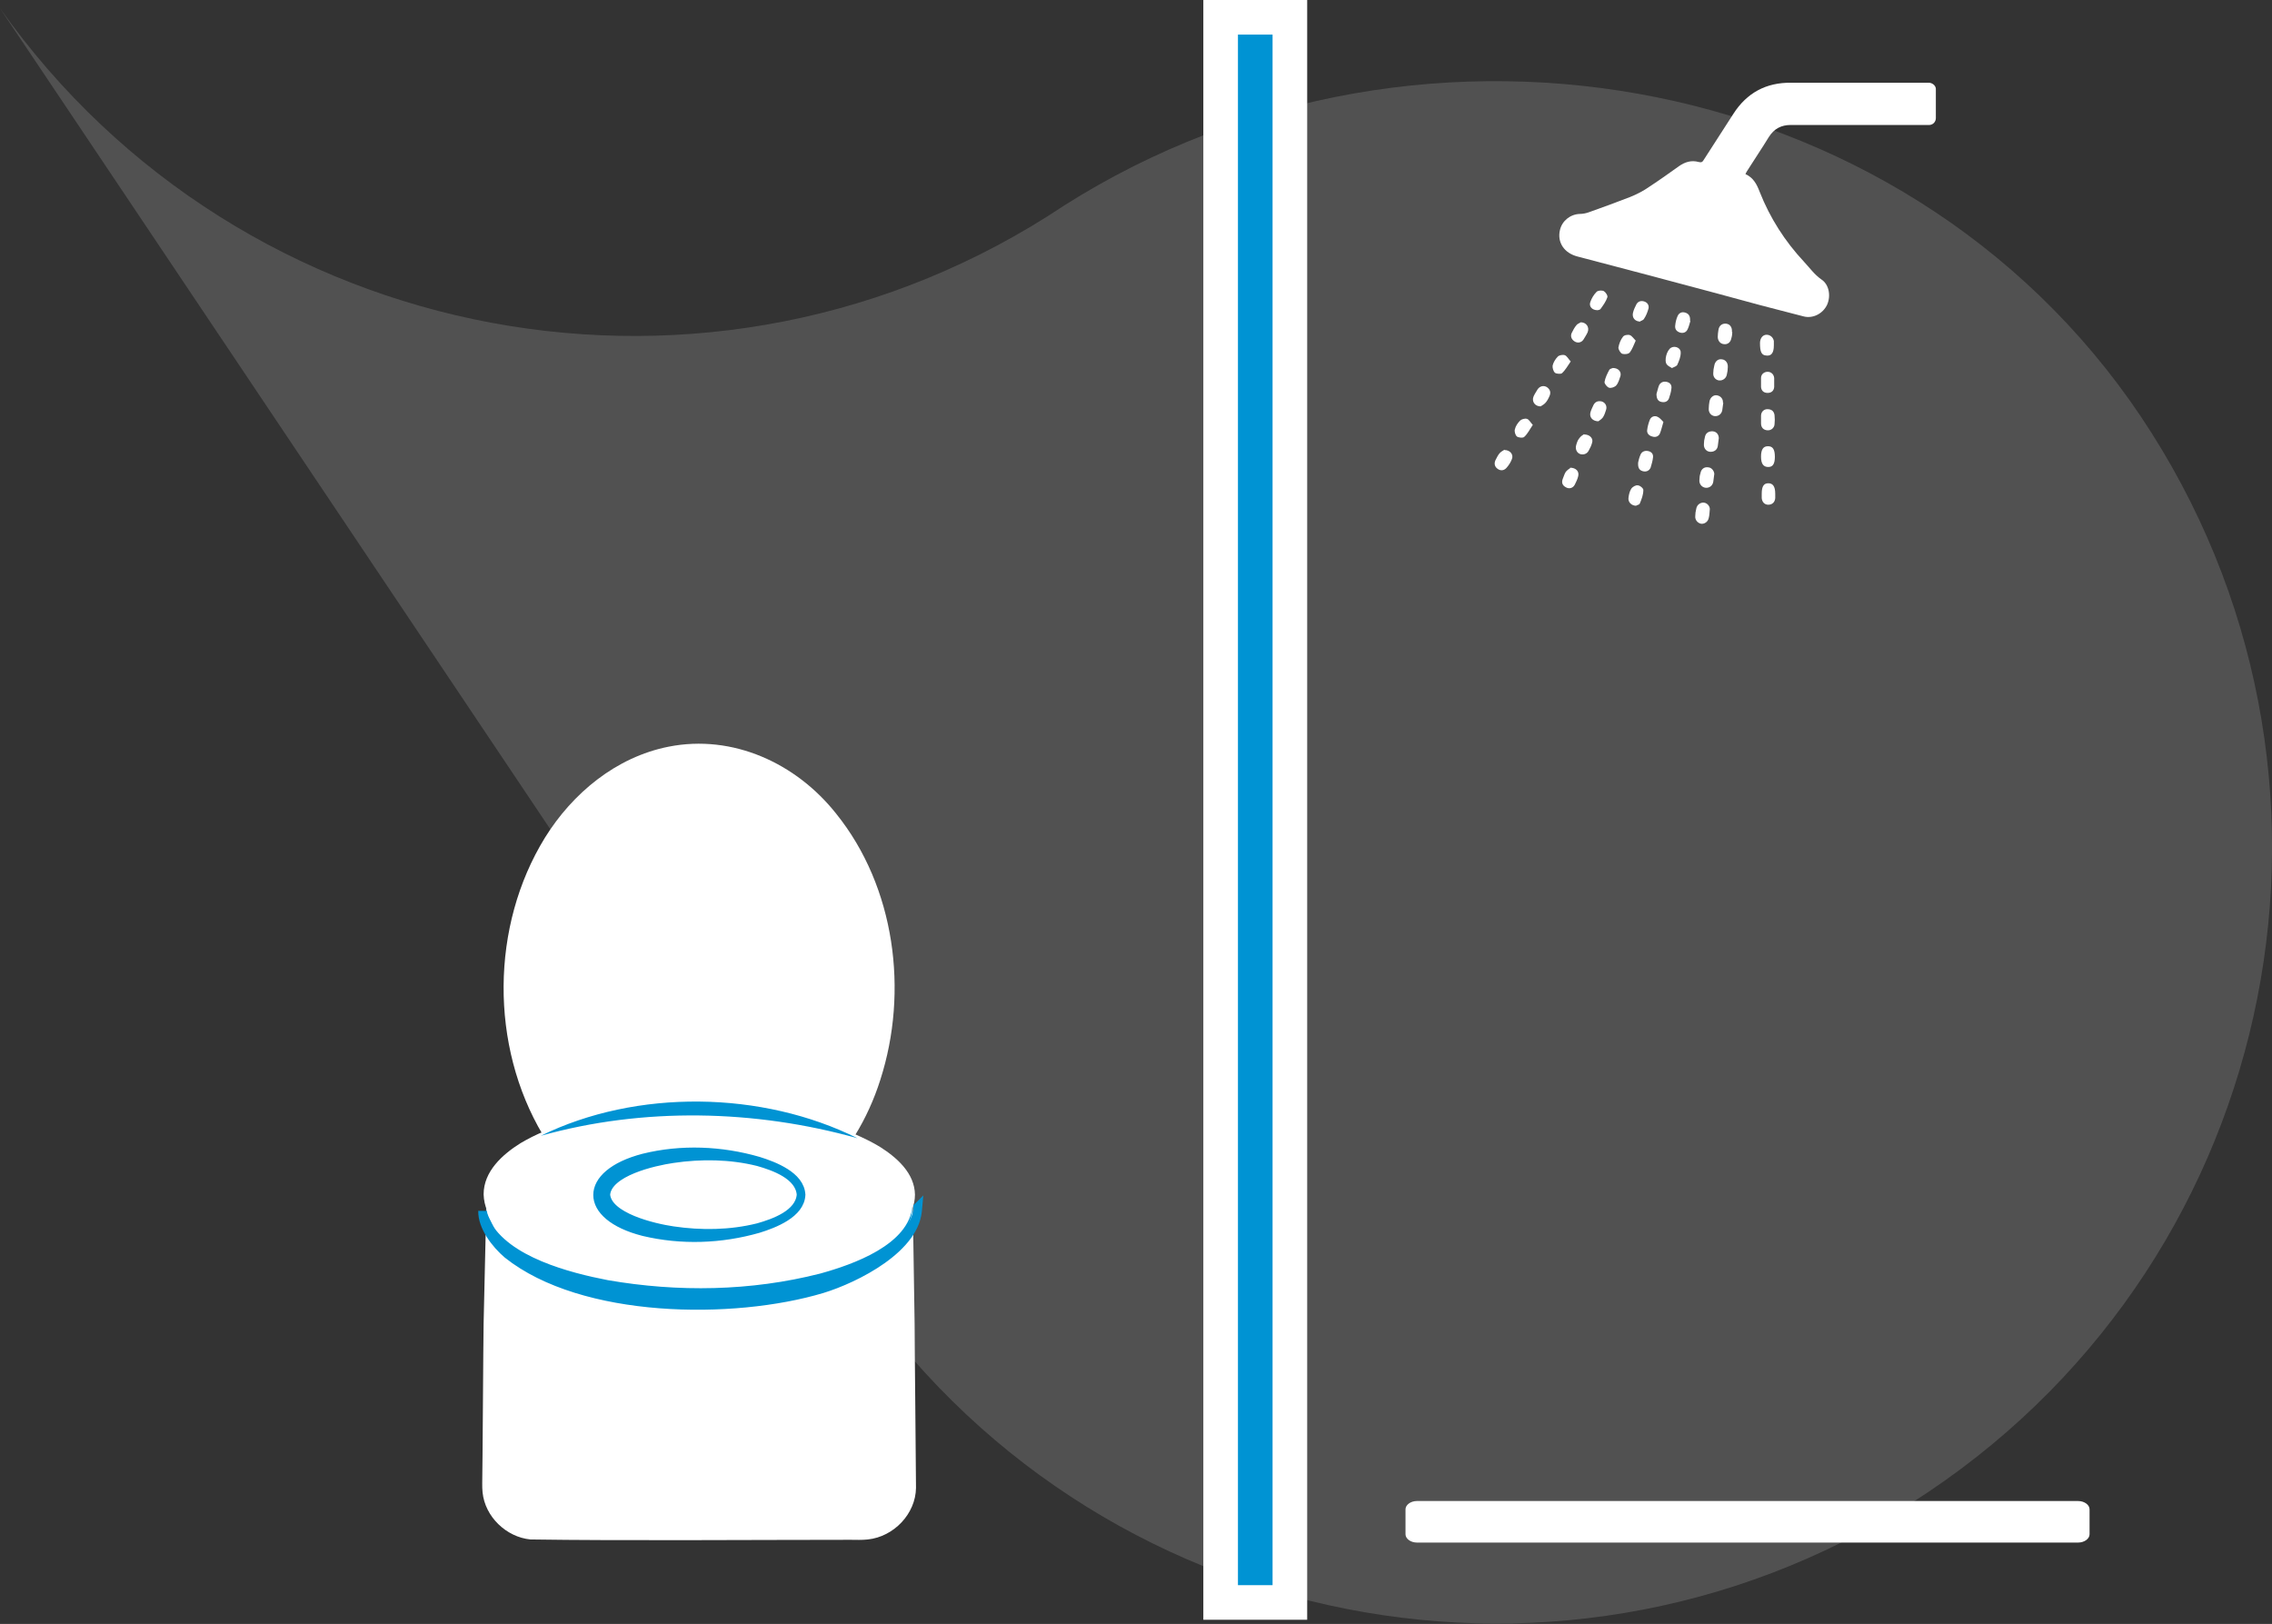 <?xml version="1.0" encoding="UTF-8"?>
<svg id="Calque_7" data-name="Calque 7" xmlns="http://www.w3.org/2000/svg" viewBox="0 0 65.63 46.91">
  <rect x="0" y="0" width="65.63" height="46.91" fill="#333333" stroke="none"/>
  <defs>
    <style>
      .cls-1 {
        stroke: #0093d3;
        stroke-miterlimit: 10;
        stroke-width: .25px;
      }

      .cls-1, .cls-2 {
        fill: #0093d3;
      }

      .cls-3 {
        opacity: .15;
      }

      .cls-3, .cls-4 {
        fill: #fff;
      }

      .cls-3, .cls-4, .cls-2 {
        stroke-width: 0px;
      }
    </style>
  </defs>
  <path class="cls-3" d="M0,.24l24.28,36.22c.11.18.22.35.34.52,6.89,10.27,20.8,13.01,31.08,6.12,10.28-6.89,13.02-20.8,6.14-31.07C54.95,1.77,40.54-.64,30.26,6.25l.49-.32C20.63,12.69,6.99,10.12,0,.24"/>
  <path class="cls-4" d="M40.93,43.36h19.1c.18,0,.33.11.33.24v.72c0,.13-.15.24-.33.24h-19.1c-.18,0-.33-.11-.33-.24v-.72c0-.13.15-.24.33-.24Z"/>
  <g>
    <path class="cls-4" d="M26.36,34.35h0c.02,1.08.04,2.8.06,3.89,0,.65.04,4.18.04,4.74-.01.75-.64,1.41-1.39,1.49-.18.02-.34.01-.5.01-2.63,0-6.63.03-9.25-.01-.7-.07-1.31-.66-1.38-1.36-.01-.08-.01-.17-.01-.26.01-.43.03-4.1.04-4.62.03-1.09.08-4.09.11-3.71"/>
    <path class="cls-4" d="M24.69,32.76c.25.11.5.23.73.37.49.31,1,.76,1.01,1.38h0c0,.62-.52,1.07-1.01,1.38-1.49.89-3.44,1.15-5.16,1.19-1.77,0-3.65-.19-5.22-1.1-.53-.33-1.05-.8-1.07-1.48,0-.66.54-1.15,1.07-1.48.22-.13.44-.24.68-.34M15.72,32.7c1.4-.61,3.04-.76,4.54-.75,1.45.03,3.06.22,4.43.82"/>
    <path class="cls-2" d="M26.36,34.83c0,1.18-1.66,1.86-2.62,2.15-2.57.77-6.92.73-9.09-1-.34-.29-.63-.7-.62-1.15,0,.15.05.29.11.42.54,1.06,2.33,1.52,3.42,1.73,2.02.35,4.13.32,6.13-.19.94-.26,2.58-.83,2.67-1.97h0Z"/>
    <path class="cls-1" d="M26.51,34.87c0,1.18-1.81,2.07-2.76,2.36-2.57.77-6.92.73-9.09-1-.34-.29-.73-.79-.72-1.25,0,.15.15.39.21.52.54,1.06,2.33,1.52,3.42,1.73,2.02.35,4.13.32,6.13-.19.94-.26,2.73-1.04,2.82-2.18h0Z"/>
    <path class="cls-1" d="M23.14,34.51c-.02.55-.78.84-1.23.98-1.08.31-2.23.35-3.32.09-1.77-.45-1.77-1.67,0-2.13,1.09-.27,2.25-.22,3.32.09.45.14,1.21.43,1.23.98h0ZM23.14,34.51c-.04-.56-.78-.82-1.24-.95-.8-.2-1.65-.21-2.46-.09-.55.08-1.89.38-1.94,1.04.05.65,1.39.96,1.94,1.04.81.12,1.66.11,2.46-.09.46-.13,1.2-.39,1.24-.95h0Z"/>
    <path class="cls-4" d="M15.68,32.78h0c-1.53-2.57-1.51-6.03.06-8.58.8-1.29,2.06-2.33,3.57-2.63,1.86-.37,3.69.48,4.84,1.93,1.71,2.12,2.1,5.14,1.28,7.69-.18.57-.43,1.12-.74,1.62"/>
  </g>
  <g>
    <path class="cls-4" d="M55.92,3.41c0,.1-.07.19-.18.2-.04,0-.09,0-.13,0-1.29,0-2.59,0-3.88,0-.28,0-.48.11-.63.34-.2.33-.42.65-.62.97-.02.03-.04.06-.06.11.23.1.33.3.41.51.3.76.73,1.43,1.28,2.02.16.17.3.37.5.51.23.15.28.48.17.73-.12.26-.41.41-.68.34-.83-.21-1.66-.43-2.49-.66-1.35-.36-2.69-.72-4.04-1.07-.39-.1-.59-.41-.51-.76.06-.27.3-.46.57-.47.09,0,.19-.02.27-.05.4-.14.8-.29,1.19-.44.2-.08.39-.18.56-.3.29-.19.57-.39.85-.59.17-.12.36-.18.57-.12.08.02.11,0,.15-.07.28-.44.57-.88.85-1.32.39-.61.95-.91,1.67-.9,1.29,0,2.58,0,3.87,0,.04,0,.08,0,.12,0,.11.01.2.1.19.2v.81Z"/>
    <g>
      <path class="cls-4" d="M51.24,9.98c0,.21-.07.31-.22.29-.14-.01-.18-.11-.18-.36,0-.14.08-.24.19-.24.1,0,.19.07.21.18,0,.04,0,.08,0,.13Z"/>
      <path class="cls-4" d="M45.38,10.43c-.09.13-.16.26-.26.35-.03.03-.16.02-.2-.01-.05-.04-.08-.15-.07-.21.02-.09.08-.19.15-.26.04-.04.14-.06.2-.04.06.02.1.1.17.18Z"/>
      <path class="cls-4" d="M50.87,12.11s0-.07,0-.1c0-.11.08-.19.18-.19.12,0,.19.05.21.17.01.09.01.18,0,.27-.01.11-.11.18-.21.17-.11-.01-.18-.08-.18-.2,0-.04,0-.08,0-.12h0Z"/>
      <path class="cls-4" d="M44.51,11.74c-.18,0-.27-.15-.21-.29.03-.07.08-.14.12-.21.07-.09.17-.11.26-.06.09.06.13.15.08.26-.03.07-.07.15-.13.21-.04.04-.1.07-.13.09Z"/>
      <path class="cls-4" d="M49.78,11.63c-.01.08-.02.15-.03.22-.02.11-.11.18-.22.17-.1-.01-.18-.1-.17-.22,0-.07.01-.14.02-.2.02-.12.12-.2.22-.18.11.02.18.11.17.22Z"/>
      <path class="cls-4" d="M45.66,9.31c.17,0,.26.15.2.29-.03.07-.08.14-.12.21-.06.09-.17.11-.26.05-.09-.06-.12-.15-.08-.24.04-.08.08-.16.14-.23.03-.04.1-.06.12-.08Z"/>
      <path class="cls-4" d="M51.27,13.19c0,.21-.06.3-.19.3-.14,0-.21-.09-.21-.3,0-.2.06-.3.2-.3.14,0,.2.09.2.31Z"/>
      <path class="cls-4" d="M43.46,13c.17,0,.27.14.21.27-.03.08-.08.16-.14.23-.07.09-.17.11-.26.05-.09-.06-.12-.15-.07-.26.04-.07.07-.15.13-.21.04-.04.1-.07.13-.09Z"/>
      <path class="cls-4" d="M46.18,12.17c-.18,0-.27-.12-.24-.25.02-.08.06-.15.09-.22.05-.1.14-.13.25-.1.1.04.15.14.11.25-.02.07-.05.15-.09.21-.04.05-.1.09-.13.11Z"/>
      <path class="cls-4" d="M46.14,8.96c-.15,0-.25-.11-.2-.24.04-.11.1-.21.18-.29.04-.04.15-.05.21-.02.05.03.12.13.1.18-.04.12-.12.23-.2.34-.02.02-.07.03-.08.03Z"/>
      <path class="cls-4" d="M49.52,13.69c-.01.09-.02.16-.03.23-.02.11-.11.18-.22.17-.11-.01-.19-.11-.18-.22,0-.07.01-.14.03-.2.02-.12.11-.19.23-.17.1.01.17.11.17.2Z"/>
      <path class="cls-4" d="M49.91,10.61c0,.07-.01.14-.03.22-.02.1-.12.17-.22.16-.1-.01-.18-.1-.17-.21,0-.07.01-.14.03-.22.02-.12.11-.2.22-.18.11.01.18.11.17.23Z"/>
      <path class="cls-4" d="M49.39,14.72c-.01.1-.01.17-.03.24-.02.11-.12.18-.22.17-.1-.02-.18-.11-.17-.22,0-.07.01-.14.03-.22.02-.11.12-.18.22-.17.1.01.18.11.17.2Z"/>
      <path class="cls-4" d="M44.28,12.27c-.09.13-.15.26-.25.35-.04.04-.17.02-.21-.01-.05-.04-.08-.15-.06-.21.02-.09.08-.18.15-.25.04-.04.14-.07.2-.05.06.02.1.1.17.18Z"/>
      <path class="cls-4" d="M49.65,12.66c-.01.09-.02.16-.03.23-.02.11-.11.17-.23.16-.1-.01-.18-.1-.17-.22,0-.07.01-.14.03-.21.02-.11.11-.17.23-.16.11.01.17.1.17.2Z"/>
      <path class="cls-4" d="M48.05,12.19c-.04.13-.06.23-.1.33-.04.09-.13.12-.22.09-.09-.02-.16-.09-.15-.18.01-.1.04-.21.08-.31.04-.09.14-.12.22-.08.07.03.12.1.17.15Z"/>
      <path class="cls-4" d="M48.83,9.27c-.02.06-.04.16-.08.24-.04.09-.12.12-.21.1-.1-.03-.16-.09-.15-.2.01-.1.03-.19.07-.28.04-.09.12-.13.22-.1.1.03.15.1.14.24Z"/>
      <path class="cls-4" d="M48.31,10.64c-.06-.04-.12-.06-.16-.11-.09-.11,0-.43.13-.49.12-.06.28.02.27.15,0,.12-.05.24-.1.35-.02.04-.09.06-.15.09Z"/>
      <path class="cls-4" d="M45.35,13.51c.18,0,.27.11.24.24-.02.09-.06.17-.1.25-.05.1-.16.13-.25.08-.1-.05-.14-.13-.1-.24.03-.07.05-.15.09-.21.04-.05.1-.09.13-.11Z"/>
      <path class="cls-4" d="M47.25,9.84c-.06.13-.1.25-.17.34-.04.05-.15.06-.22.04-.05-.02-.11-.12-.11-.18.02-.11.06-.22.13-.31.03-.05.14-.07.2-.05.06.02.11.1.17.16Z"/>
      <path class="cls-4" d="M46.59,10.63c.16,0,.25.11.22.23-.03.09-.06.2-.12.27-.04.05-.15.09-.21.07-.06-.02-.14-.12-.13-.17.02-.12.08-.24.14-.35.02-.03.08-.04.1-.05Z"/>
      <path class="cls-4" d="M47.27,14.61c-.14,0-.24-.1-.23-.22.01-.09.03-.19.08-.27.04-.06.13-.11.19-.1.06,0,.17.09.16.14,0,.13-.05.26-.1.38-.01.04-.08.05-.1.06Z"/>
      <path class="cls-4" d="M45.76,12.55c.17,0,.27.12.23.24-.02.08-.06.16-.1.23-.05.1-.17.13-.26.09-.09-.04-.13-.15-.1-.25.02-.07.04-.14.09-.2.04-.06.11-.1.14-.12Z"/>
      <path class="cls-4" d="M50.04,9.59c0,.06-.01.13-.03.19-.02.11-.11.18-.22.16-.1-.01-.17-.1-.17-.21,0-.07.01-.14.02-.2.02-.13.11-.19.22-.18.11.01.18.1.17.24Z"/>
      <path class="cls-4" d="M47.39,9.29c-.16,0-.25-.11-.22-.25.02-.09.06-.17.1-.25.05-.09.14-.11.23-.08.09.03.14.11.12.2-.03.11-.07.21-.13.3-.02.04-.09.06-.11.07Z"/>
      <path class="cls-4" d="M47.32,13.36c.01-.05.03-.14.07-.23.04-.09.13-.12.22-.1.1.02.15.09.14.18-.01.1-.04.2-.07.3-.04.09-.13.13-.23.1-.1-.03-.14-.1-.13-.25Z"/>
      <path class="cls-4" d="M51.25,11.04s0,.09,0,.14c-.01.11-.08.17-.19.17-.11,0-.18-.06-.19-.17,0-.08,0-.17,0-.26,0-.11.09-.18.19-.18.1,0,.18.07.19.18,0,.04,0,.08,0,.12Z"/>
      <path class="cls-4" d="M50.89,14.26c0-.21.06-.3.19-.3.13,0,.2.09.2.3,0,.04,0,.09,0,.13-.01.12-.09.19-.2.19-.11,0-.18-.08-.19-.19,0-.04,0-.08,0-.12Z"/>
      <path class="cls-4" d="M47.85,11.38c.02-.06.04-.16.07-.24.04-.09.12-.13.22-.11.1.02.16.09.14.2-.01.1-.04.19-.07.28-.04.1-.13.12-.22.1-.1-.02-.14-.1-.14-.23Z"/>
    </g>
  </g>
  <path class="cls-4" d="M46.17,6.35c1.9.34,3.77.85,5.58,1.51-1.9-.34-3.77-.85-5.58-1.51h0Z"/>
  <g>
    <rect class="cls-2" x="35.26" y=".5" width="2" height="45.79"/>
    <path class="cls-4" d="M36.76,1v44.79h-1V1h1M37.76,0h-3v46.79h3V0h0Z"/>
  </g>
  <path class="cls-2" d="M15.62,32.81c2.77-1.36,6.4-1.3,9.15.07-2.96-.83-6.19-.9-9.15-.07h0Z"/>
</svg>
